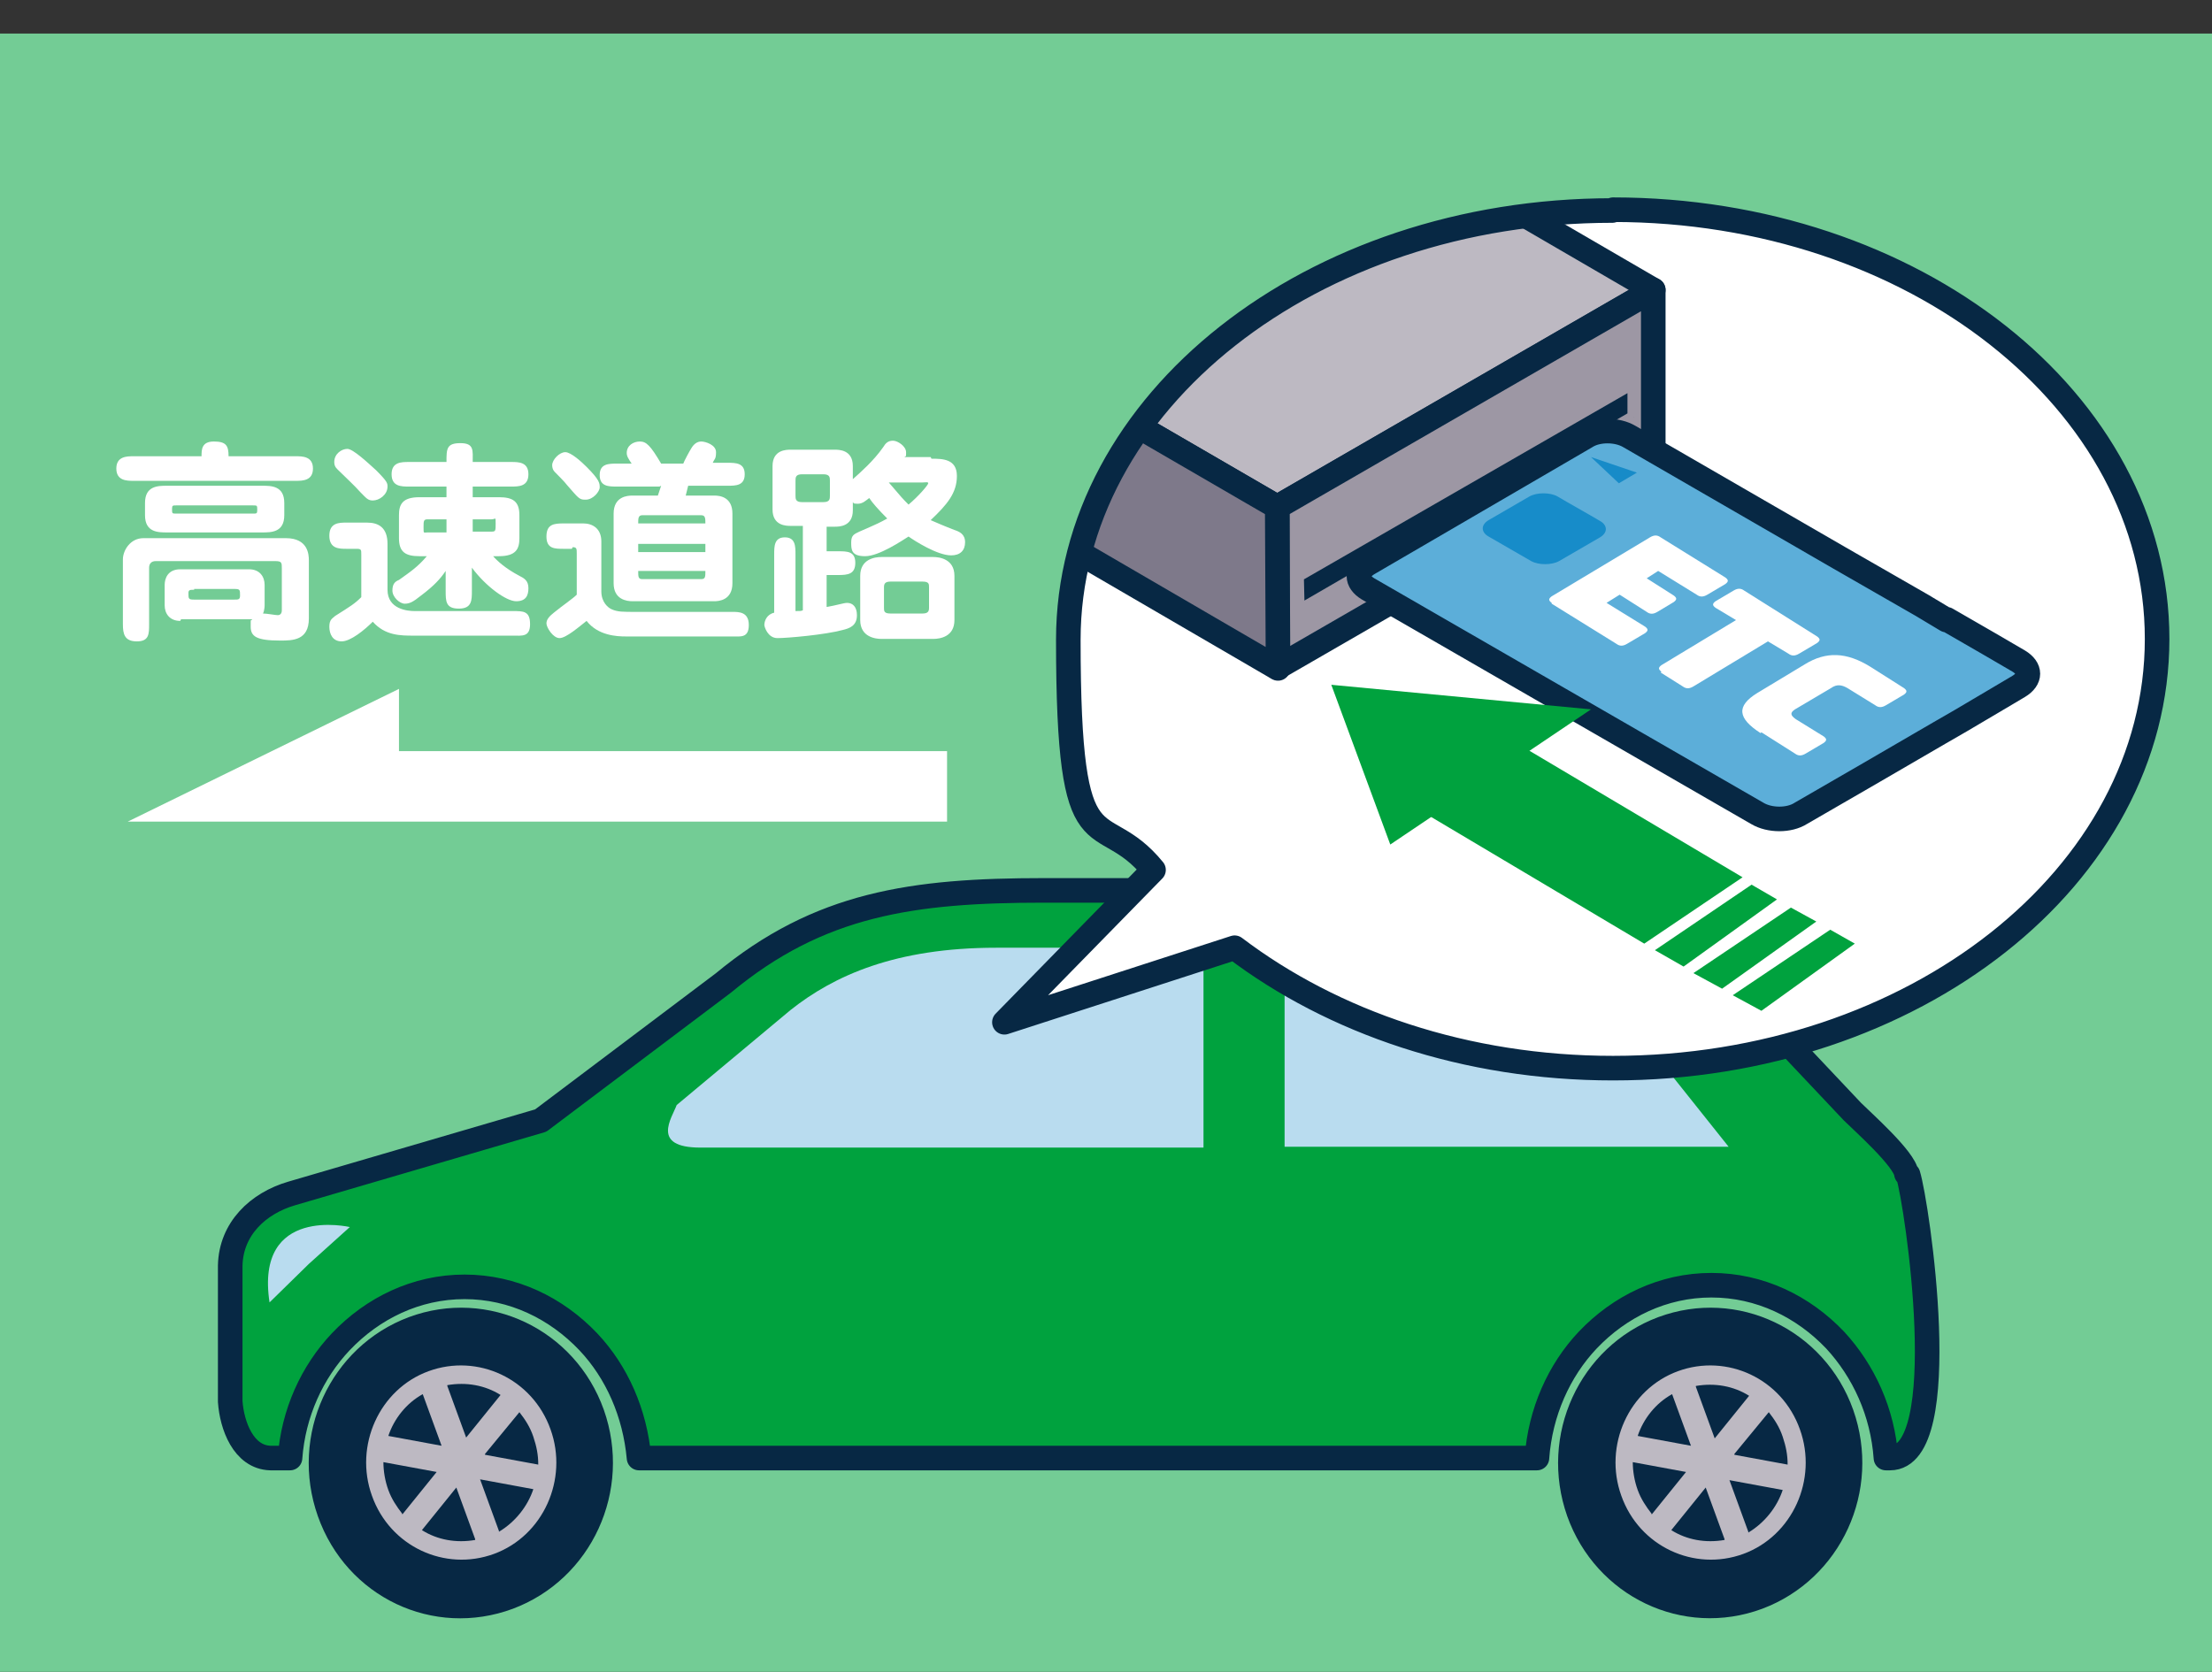 <?xml version="1.0" encoding="UTF-8"?><svg id="_レイヤー_2" xmlns="http://www.w3.org/2000/svg" xmlns:xlink="http://www.w3.org/1999/xlink" viewBox="0 0 270 204.1"><rect x="0" y="0" width="270" height="204.1" fill="#333333" stroke="none"/><defs><style>.cls-1,.cls-2,.cls-3,.cls-4,.cls-5,.cls-6{stroke:#072844;stroke-linecap:round;stroke-linejoin:round;stroke-width:3px;}.cls-1,.cls-7{fill:#bdb9c2;}.cls-8{fill:#178cc9;}.cls-9{fill:#fff;}.cls-2{fill:#7e798a;}.cls-10,.cls-5{fill:none;}.cls-11,.cls-12,.cls-13{fill:#072844;}.cls-11,.cls-14,.cls-7{fill-rule:evenodd;}.cls-3{fill:#5caed9;}.cls-12{stroke:#9d97a4;stroke-miterlimit:10;stroke-width:1.5px;}.cls-14{fill:#b9dcef;}.cls-4,.cls-15{fill:#00a23e;}.cls-16{fill:#73cc95;}.cls-17{fill:#178bc8;}.cls-18{clip-path:url(#clippath);}.cls-6{fill:#9d97a4;}</style><clipPath id="clippath"><ellipse class="cls-10" cx="196.8" cy="78.1" rx="66.4" ry="52.4"/></clipPath></defs><g id="_レイヤー_1-2"><rect class="cls-16" y="4.1" width="270" height="200"/><path class="cls-4" d="M232.7,143.3c-.2-1.8-5.4-6.4-6.6-7.6l-20-21.2c-3.8-3.1-8.2-5.8-13.5-5.8h-65.2c-16,0-27.4,1.6-39.1,11.3l-22.3,16.8-30.4,8.9c-4.1,1.2-7.4,4.3-7.5,8.8v16.6c.2,2.9,1.6,6.8,4.9,6.9h2.4c.4-5.5,2.7-10.5,6.2-14.2,3.9-4.1,9.2-6.7,15.1-6.7s11.2,2.6,15.1,6.7c3.5,3.7,5.7,8.7,6.2,14.2h109.6c.4-5.6,2.7-10.7,6.2-14.4,3.9-4.1,9.2-6.7,15.1-6.7s11.2,2.6,15.1,6.7c3.5,3.8,5.8,8.8,6.2,14.4h.5c7.9,0,3.3-31.1,2.2-34.6Z"/><path class="cls-11" d="M202.4,160.8c-9.6,3.6-14.6,14.4-11.1,24.3,3.5,9.8,14.1,14.9,23.8,11.3,9.6-3.6,14.6-14.4,11.1-24.3-3.5-9.8-14.1-14.9-23.8-11.3h0Z"/><path class="cls-7" d="M204.8,167.4c-6,2.2-9.1,9.1-6.9,15.2,2.2,6.2,8.9,9.3,14.9,7.1,6-2.2,9.1-9.1,6.9-15.2-2.2-6.2-8.9-9.3-14.9-7.1ZM201.6,184.8c-.7-.9-1.3-1.8-1.7-2.9s-.6-2.3-.6-3.4l6.5,1.2-4.2,5.2ZM210.5,188c-2.3.4-4.6,0-6.5-1.2l4.2-5.2,2.3,6.3ZM206.4,176.5l-6.5-1.2c.7-2.1,2.2-4,4.2-5.1l2.3,6.3ZM207,169.2c2.3-.4,4.6,0,6.5,1.2l-4.2,5.2-2.3-6.3ZM213.4,187l-2.3-6.3,6.5,1.2c-.7,2.1-2.2,4-4.2,5.2ZM211.7,177.5l4.2-5.1c.7.9,1.3,1.8,1.7,3s.6,2.2.6,3.4l-6.5-1.2Z"/><path class="cls-11" d="M49.9,160.8c-9.6,3.6-14.6,14.4-11.1,24.3s14.1,14.9,23.8,11.3c9.6-3.6,14.6-14.4,11.1-24.3-3.5-9.8-14.1-14.9-23.8-11.3h0Z"/><path class="cls-7" d="M52.3,167.4c-6,2.2-9.1,9.1-6.9,15.2,2.2,6.2,8.9,9.3,14.9,7.1,6-2.2,9.1-9.1,6.9-15.2-2.2-6.2-8.9-9.3-14.9-7.1ZM49.1,184.8c-.7-.9-1.3-1.8-1.7-2.9-.4-1.1-.6-2.3-.6-3.4l6.5,1.2-4.2,5.2ZM58,188c-2.3.4-4.6,0-6.5-1.2l4.2-5.2,2.3,6.3ZM53.9,176.5l-6.5-1.2c.7-2.1,2.2-4,4.2-5.1l2.3,6.3ZM54.6,169.1c2.3-.4,4.6,0,6.5,1.2l-4.2,5.2-2.3-6.3ZM60.9,186.9l-2.3-6.3,6.5,1.2c-.7,2.1-2.2,4-4.2,5.2ZM59.2,177.5l4.2-5.1c.7.9,1.3,1.8,1.7,3s.6,2.2.6,3.4l-6.5-1.2Z"/><path class="cls-14" d="M186.8,115.7h-30v24.3h54.2l-14.9-18.7c-1.9-2.6-4.8-5.6-9.4-5.6h0Z"/><path class="cls-14" d="M146.9,115.7h-25.3c-12.3,0-19.8,3.4-25.1,7.6l-13.9,11.6c-.6,1.6-3.2,5.2,2.9,5.2h61.4v-24.3Z"/><path class="cls-9" d="M36.1,55.7c.8,0,2.1,0,2.1,1.5s-1.3,1.5-2.1,1.5h-19.8c-.8,0-2.1,0-2.1-1.5s1.3-1.5,2.1-1.5h8.3c0-.8,0-1.8,1.5-1.8s1.8.5,1.8,1.8h8.1ZM22,75.8c-1.3,0-1.9-.9-1.9-1.9v-2.5c0-.8.4-1.9,1.9-1.9h8.4c1.3,0,1.9.9,1.9,1.9v2.5c0,0,0,.6-.2,1,.5,0,1.5.2,1.8.2s.5-.2.5-.6v-5.1c0-.7,0-.9-.8-.9h-14.6c-.5,0-.8.3-.8.8v6.9c0,1.2,0,2.1-1.5,2.1s-1.7-.9-1.7-2.1v-7.9c0-1.1.9-2.6,2.5-2.6h17.4c2.7,0,2.8,2,2.8,2.7v7.1c0,2.7-2,2.7-3.5,2.7-2.9,0-3.6-.5-3.6-1.7s0-.6.2-.9c-.1,0-.2,0-.3,0h-8.4ZM32,59.3c1.1,0,2.7,0,2.7,2.1v1.5c0,2.1-1.6,2.1-2.7,2.1h-11.6c-1.1,0-2.7,0-2.7-2.1v-1.5c0-2.1,1.6-2.1,2.7-2.1h11.6ZM21.5,61.7c-.4,0-.5,0-.5.4,0,.6,0,.6.5.6h9.4c.4,0,.5,0,.5-.4,0-.6,0-.6-.5-.6h-9.4ZM23.7,72c-.5,0-.7,0-.7.4,0,.7,0,.8.7.8h4.9c.5,0,.7,0,.7-.5,0-.7,0-.8-.7-.8h-4.9Z"/><path class="cls-9" d="M50.5,77.6c-1.6,0-3.5,0-5-1.7-1,1-2.7,2.4-3.8,2.4s-1.5-.9-1.5-1.8.4-1,.7-1.3c1.9-1.2,2.4-1.5,3.2-2.3,0-.2,0-.4,0-.7v-4.5c0-.6,0-.7-.6-.7h-1.2c-.9,0-2.1,0-2.1-1.6s1.2-1.6,2.1-1.6h2.5c1.4,0,2.5.6,2.5,2.6v5.6c0,2.4,2.5,2.6,3.3,2.6h12c1.3,0,2.1,0,2.1,1.6s-1,1.4-2.1,1.4h-12.1ZM45.5,61.1c-.6,0-.8-.3-1.5-1-.8-.9-1.7-1.7-2.6-2.6-.3-.3-.6-.5-.6-1.1,0-1,.9-1.6,1.6-1.6s2.5,1.7,3.5,2.6c1.4,1.4,1.4,1.6,1.4,2,0,1-1,1.7-1.8,1.7ZM60.1,67.8c.6.7,1.6,1.6,3.3,2.5.6.3,1.1.6,1.1,1.5s-.3,1.6-1.5,1.6-3.7-1.8-5.4-4.1v2.8c0,1.2,0,2.2-1.6,2.2s-1.6-.9-1.6-2.2v-2.4c-.6.9-1.4,1.8-3,3-1,.8-1.4,1-2,1s-1.5-.8-1.5-1.6.3-1.1.8-1.3c1.4-1,2.3-1.6,3.4-2.9h-.9c-1.7,0-2.5-.5-2.5-2.2v-2.8c0-1.3.4-2.2,2.5-2.2h3.3v-1.3h-4.6c-.9,0-2.1,0-2.1-1.5s1.2-1.5,2.1-1.5h4.6c0-1.6,0-2.3,1.7-2.3s1.5.9,1.5,2.3h4.7c.9,0,2.1,0,2.1,1.5s-1.2,1.5-2.1,1.5h-4.7v1.3h3.2c1.7,0,2.5.5,2.5,2.2v2.8c0,1.3-.4,2.2-2.5,2.2h-.8ZM54.5,63.4h-2.3c-.5,0-.5.2-.5,1s0,.6.5.6h2.3v-1.5ZM57.7,64.9h2.3c.5,0,.5-.1.5-1s0-.5-.5-.5h-2.3v1.5Z"/><path class="cls-9" d="M69.8,67h-1c-1.1,0-2.1,0-2.1-1.5s.9-1.6,2.1-1.6h2.4c1.1,0,2.2.6,2.2,2.2v6.1c0,1.3.8,2,1.3,2.2.7.3,1.3.3,2.9.3h11.8c.8,0,2,0,2,1.6s-1,1.4-2,1.4h-13c-1.1,0-3.4-.1-4.8-1.9-.9.7-2.5,2.1-3.3,2.1s-1.6-1.3-1.6-1.8.4-.9.9-1.3c1.1-.9,2.3-1.7,2.8-2.2v-5c0-.6,0-.8-.5-.8ZM71.4,61c-.7,0-.8-.2-2.2-1.8-.2-.3-1.3-1.4-1.5-1.6-.2-.2-.3-.5-.3-.8,0-.7.9-1.6,1.6-1.6s2,1.2,2.6,1.8c1.6,1.6,1.6,2,1.6,2.5s-.8,1.5-1.7,1.5ZM80.5,59.4h-5.2c-1,0-2.1,0-2.1-1.4s1.1-1.4,2.1-1.4h1.8c-.4-.6-.6-.9-.6-1.3,0-.9.8-1.4,1.6-1.4s1.3.5,2.6,2.7h2.7c.1-.3.8-1.6,1-1.9.3-.5.7-.8,1.2-.8s1.8.4,1.8,1.3-.2.8-.4,1.3h1.8c1,0,2.1,0,2.1,1.4s-1.1,1.4-2.1,1.4h-4.8l-.3,1.2h3.5c.7,0,2.2.2,2.2,2.2v8.5c0,2.1-1.7,2.2-2.2,2.2h-10c-.7,0-2.3-.2-2.3-2.2v-8.5c0-2.1,1.7-2.2,2.3-2.2h3.1l.4-1.2ZM86.1,63.9c0-.6,0-1-.5-1h-7.2c-.5,0-.5.4-.5,1h8.2ZM77.9,66.4v1h8.2v-1h-8.2ZM77.9,69.7c0,.7,0,1,.5,1h7.2c.5,0,.5-.3.5-1h-8.2Z"/><path class="cls-9" d="M113.7,56c1.3,0,3.1,0,3.1,2.1s-1.2,3.5-3.2,5.4c.7.3,1.6.7,2.9,1.2.6.2,1.3.5,1.3,1.5s-.6,1.6-1.7,1.6c-1.7,0-4.5-1.8-5.2-2.3-.8.5-3.6,2.4-5.3,2.4s-1.7-.8-1.7-1.7.4-1,1-1.3c2.3-1,2.5-1.1,3.4-1.6-1.1-1.1-1.8-1.9-2.2-2.5-.4.3-.8.7-1.4.7s-.5-.1-.6-.2v1c0,2-1.7,2-2.2,2h-1v3h1.4c1.1,0,2.1,0,2.1,1.4s-.9,1.5-2.1,1.5h-1.4v3.9c1.2-.2,2.1-.5,2.5-.5.7,0,1.2.5,1.2,1.5,0,1.3-.9,1.6-1.7,1.8-2.2.6-6.8,1-8,1s-1.6-1.4-1.6-1.6c0-.5.3-1.3,1.2-1.5v-7.1c0-1,0-2.1,1.3-2.1s1.3,1.1,1.3,2.1v6.9c.6,0,.7,0,.9-.1v-10.3h-1.5c-.5,0-2.2,0-2.2-2v-5.3c0-2,1.7-2,2.2-2h5.4c.5,0,2.2,0,2.2,2v1.6c1-.9,2.5-2.2,3.7-3.9.3-.5.6-.8,1.2-.8s1.6.7,1.6,1.4,0,.4-.2.6h3.2ZM101.3,58.7c0-.4,0-.8-.8-.8h-2.6c-.8,0-.8.4-.8.8v1.8c0,.4,0,.8.8.8h2.6c.8,0,.8-.4.8-.8v-1.8ZM113.9,68c.7,0,2.6.2,2.6,2.3v5.4c0,2-1.7,2.3-2.6,2.3h-6.3c-.7,0-2.6-.2-2.6-2.3v-5.4c0-2,1.7-2.3,2.6-2.3h6.3ZM113.4,71.7c0-.4,0-.7-.8-.7h-3.9c-.7,0-.8.3-.8.7v2.5c0,.4,0,.7.8.7h3.9c.7,0,.8-.3.8-.7v-2.5ZM108.4,58.8c1.7,2,1.8,2.1,2.5,2.8,1.2-1,2.4-2.4,2.4-2.6s-.3-.1-.7-.1h-4.3Z"/><polygon class="cls-9" points="115.6 100.3 15.6 100.3 48.7 84.1 48.7 91.7 115.6 91.7 115.6 100.3"/><path class="cls-14" d="M42.7,149.8s-11.6-2.7-9.8,9.2l4.8-4.7,5-4.5Z"/><path class="cls-9" d="M196.8,25.7c-36.7,0-66.4,23.4-66.4,52.4s3.8,20,10.4,28.1l-18.2,18.6,28.1-9.1c12,9.1,28.2,14.7,46.2,14.7,36.7,0,66.4-23.4,66.4-52.4s-29.7-52.4-66.4-52.4Z"/><g class="cls-18"><polygon class="cls-13" points="199.4 46.7 199.4 50.9 158.5 74.6 158.4 70.3 199.4 46.7"/><polygon class="cls-1" points="155.9 61.9 97.5 28 143.5 1.5 201.8 35.4 155.9 61.9"/><path class="cls-6" d="M155.9,61.9l45.9-26.5v19.6c0,0-45.9,26.5-45.9,26.5v-19.6Z"/><polygon class="cls-2" points="156 81.6 97.6 47.6 97.5 28 155.9 61.9 156 81.6"/></g><path class="cls-5" d="M196.8,25.7c-36.7,0-66.4,23.4-66.4,52.4s3.8,20,10.4,28.1l-18.2,18.6,28.1-9.1c12,9.1,28.2,14.7,46.2,14.7,36.7,0,66.4-23.4,66.4-52.4s-29.7-52.4-66.4-52.4Z"/><polyline class="cls-12" points="199.4 50.9 199.4 46.7 158.4 70.3 158.5 74.6 199.4 50.9"/><path class="cls-3" d="M237.6,75.7l-3-1.8-10.1-5.8-25.6-14.8c-1.5-.9-3.9-.9-5.3,0l-26.6,15.5c-1.5.9-1.5,2.2,0,3.1l47.5,27.4c1.5.9,3.9.9,5.3,0l8.3-4.8,8.6-5,2.6-1.5,4.4-2.6,2.7-1.6c1.5-.9,1.5-2.2,0-3.1l-3.6-2.1-5.2-3"/><polygon class="cls-17" points="199.8 57.7 197.6 59 194.2 55.8 199.8 57.7"/><path class="cls-8" d="M181.7,65.5c-.9-.5-1-1.4,0-2l5-2.9c.9-.5,2.5-.5,3.4,0l1.2.7,2.8,1.6,1.2.7c.9.5,1,1.4,0,2l-5,2.9c-.9.5-2.5.5-3.4,0l-5.2-3"/><path class="cls-9" d="M189.4,73.6c-.4-.3-.4-.5,0-.8l12-7.2c.5-.3.9-.3,1.3,0l7.9,4.9c.4.3.4.5,0,.8l-2.2,1.3c-.5.3-.9.3-1.3,0l-4.7-2.9-1.4.9,3.3,2.1c.4.3.4.5,0,.8l-2,1.2c-.5.3-.9.3-1.3,0l-3.3-2.1-1.6,1,4.7,2.9c.4.3.4.5,0,.8l-2.2,1.3c-.5.3-.9.3-1.3,0l-7.9-4.9Z"/><path class="cls-9" d="M202.8,82c-.4-.3-.4-.5,0-.8l9.1-5.5-2.5-1.5c-.4-.3-.4-.5,0-.8l2.2-1.3c.5-.3.9-.3,1.3,0l8.9,5.6c.4.3.4.5,0,.8l-2.2,1.3c-.5.3-.9.3-1.3,0l-2.5-1.5-9.1,5.5c-.5.3-.9.3-1.3,0l-2.7-1.7Z"/><path class="cls-9" d="M214.9,89.5c-2.8-1.8-3-3.3-.4-4.9l5.8-3.5c2.6-1.6,5.1-1.5,8,.3l4.1,2.6c.4.3.4.5,0,.8l-2.2,1.3c-.5.3-.9.3-1.3,0l-3.4-2.1c-.7-.4-1.3-.5-2,0l-4.4,2.6c-.6.4-.6.7.1,1.2l3.4,2.1c.4.3.4.5,0,.8l-2.2,1.3c-.5.3-.9.3-1.3,0l-4.1-2.6Z"/><polygon class="cls-15" points="215 123.4 226.4 115.2 223.4 113.5 211.5 121.5 215 123.4"/><polygon class="cls-15" points="210.2 120.7 221.7 112.5 218.6 110.8 206.7 118.8 210.2 120.7"/><polygon class="cls-15" points="205.5 118 216.9 109.8 213.8 108 202 116 205.5 118"/><polygon class="cls-15" points="212.7 107.1 200.7 115.2 171.6 97.9 183.9 90 212.7 107.1"/><polygon class="cls-15" points="194.2 86.6 169.7 103.1 162.5 83.6 194.2 86.6"/></g></svg>
